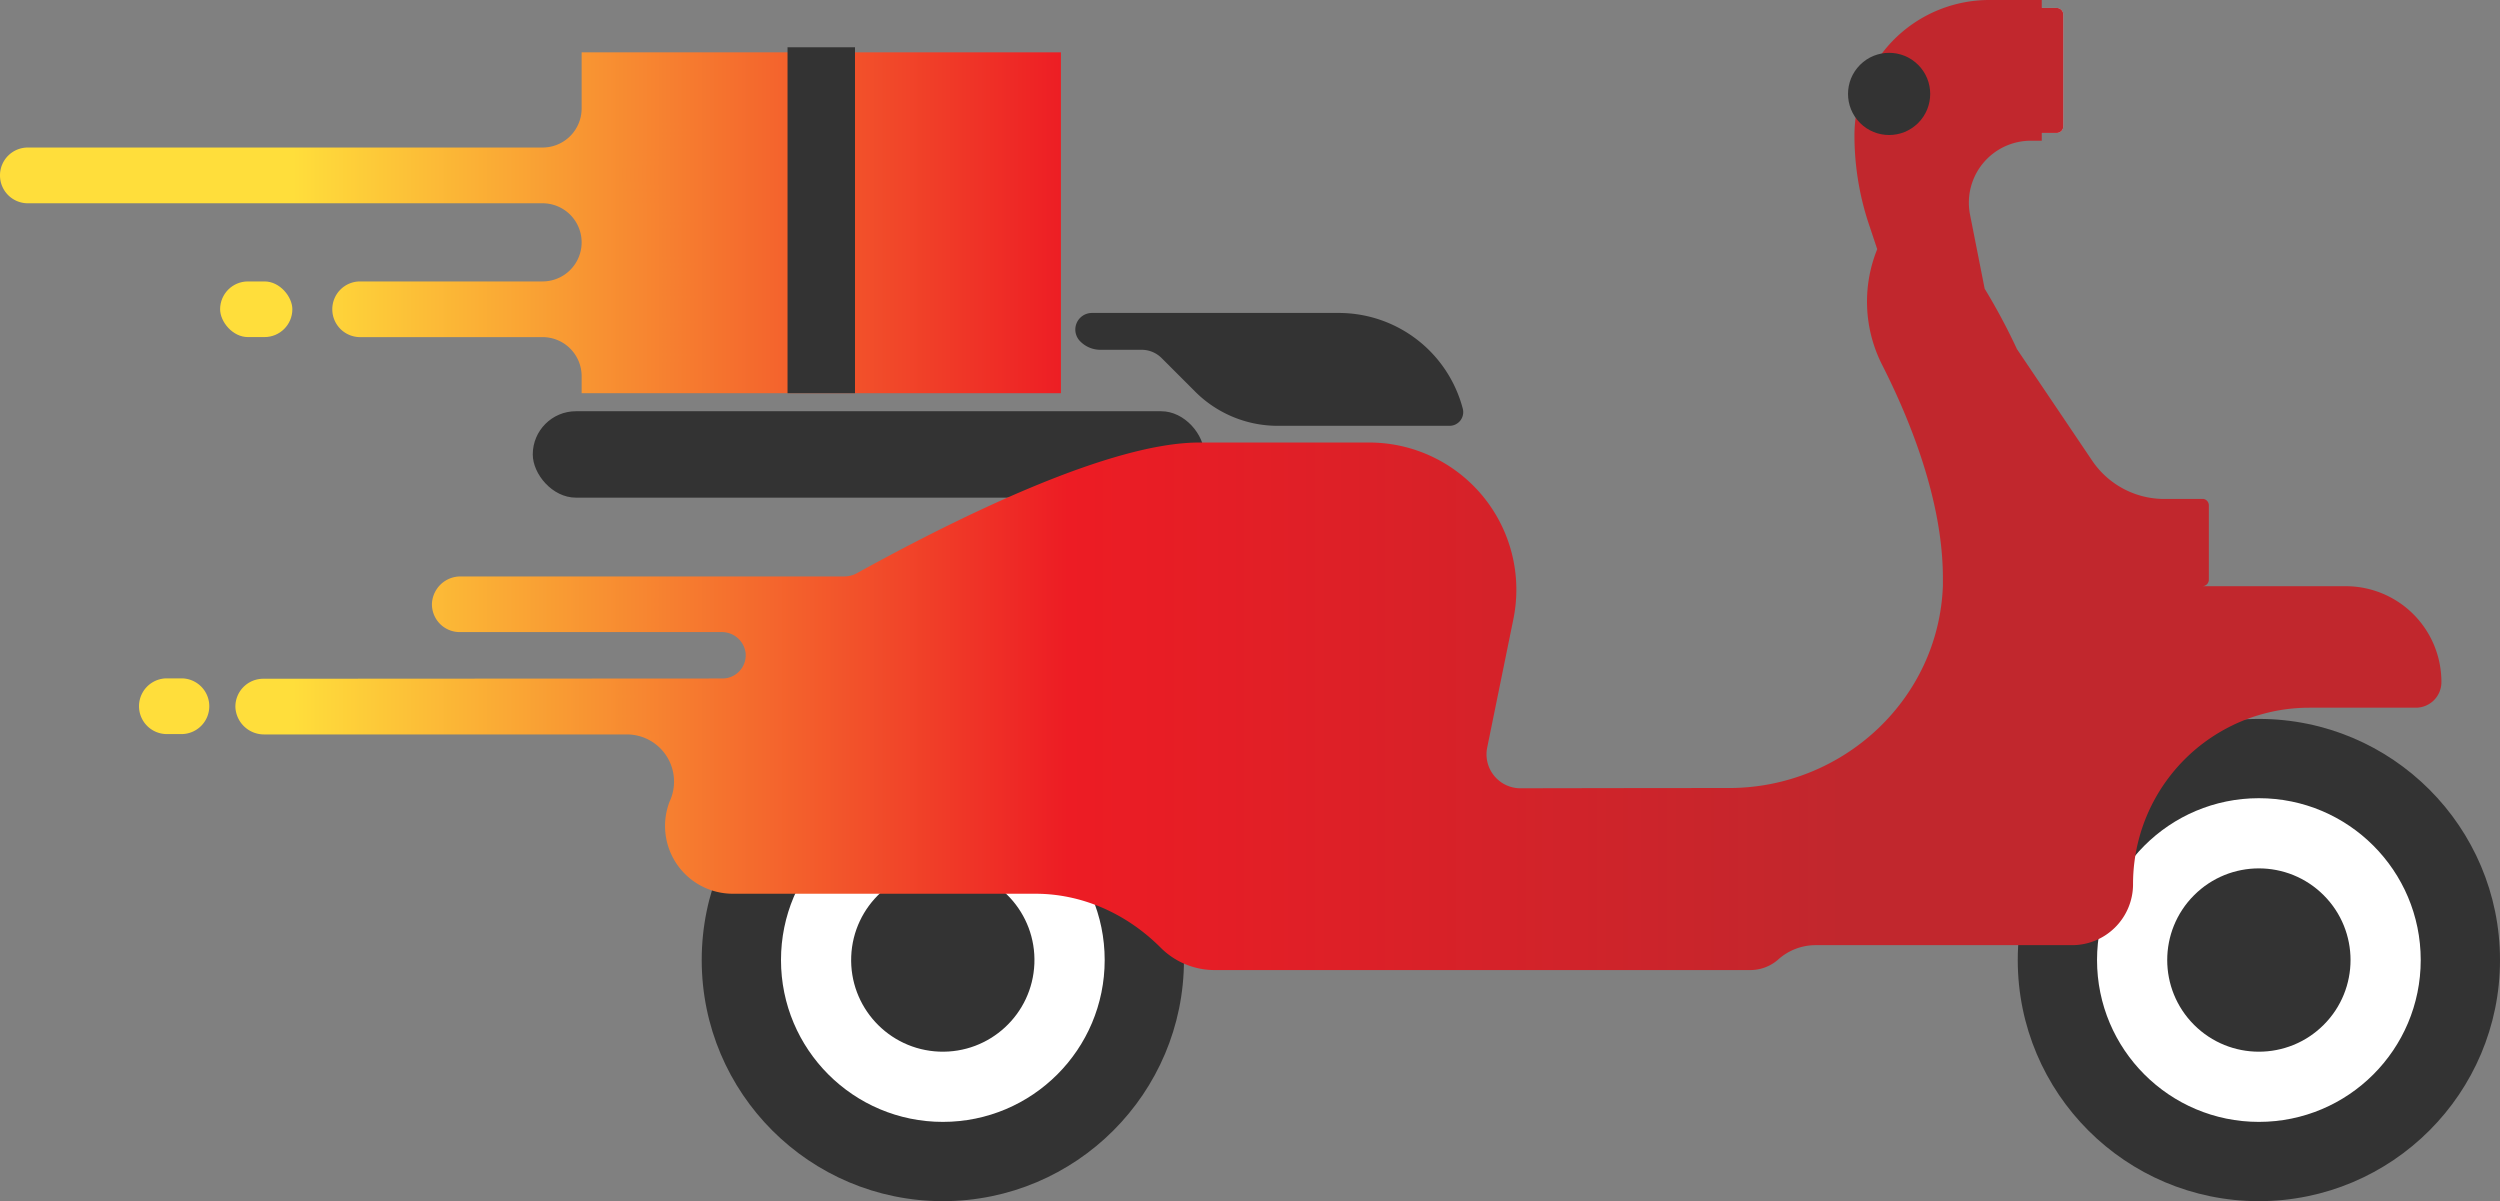 <svg xmlns="http://www.w3.org/2000/svg" xmlns:xlink="http://www.w3.org/1999/xlink" viewBox="0 0 668.54 321.22"><rect x="0" y="0" width="668.54" height="321.22" fill="#808080" stroke="none"/><defs><style>.cls-1{fill:#333;}.cls-2{fill:#fff;}.cls-3{fill:#ccc;}.cls-4{fill:url(#linear-gradient);}.cls-5{fill:url(#linear-gradient-2);}.cls-6{fill:url(#linear-gradient-3);}.cls-7{fill:url(#linear-gradient-4);}</style><linearGradient id="linear-gradient" x1="78.3" y1="59.59" x2="492.97" y2="59.59" gradientUnits="userSpaceOnUse"><stop offset="0" stop-color="#ffde3b"></stop><stop offset="0.5" stop-color="#ed1c24"></stop><stop offset="1" stop-color="#c1272d"></stop></linearGradient><linearGradient id="linear-gradient-2" x1="78.3" y1="82.7" x2="492.97" y2="82.7" xlink:href="#linear-gradient"></linearGradient><linearGradient id="linear-gradient-3" x1="78.3" y1="188.86" x2="492.97" y2="188.86" xlink:href="#linear-gradient"></linearGradient><linearGradient id="linear-gradient-4" x1="78.3" y1="129.69" x2="492.97" y2="129.69" xlink:href="#linear-gradient"></linearGradient></defs><title>Asset 20</title><g id="Layer_2" data-name="Layer 2"><g id="OBJECT"><circle class="cls-1" cx="604.06" cy="256.73" r="64.48"></circle><circle class="cls-2" cx="604.06" cy="256.73" r="43.28"></circle><circle class="cls-1" cx="604.06" cy="256.73" r="24.51" transform="translate(-4.61 502.33) rotate(-45)"></circle><circle class="cls-1" cx="252.13" cy="256.73" r="64.48"></circle><circle class="cls-2" cx="252.13" cy="256.73" r="43.28"></circle><circle class="cls-1" cx="252.13" cy="256.73" r="24.51" transform="translate(-14.48 498.4) rotate(-87.71)"></circle><path class="cls-1" d="M292,83.69h66a34.28,34.28,0,0,1,33.17,25.59h0a3.66,3.66,0,0,1-3.54,4.59h-46a31.2,31.2,0,0,1-22-9.12l-9-9a7.57,7.57,0,0,0-5.34-2.21H294.26a7.53,7.53,0,0,1-5.39-2.26h0A4.44,4.44,0,0,1,292,83.69Z"></path><rect class="cls-1" x="142.47" y="109.97" width="179.58" height="23.11" rx="11.55"></rect><path class="cls-3" d="M546,2.13h4a1.75,1.75,0,0,1,1.75,1.75V33.8A1.75,1.75,0,0,1,550,35.55h-4Z"></path><path class="cls-4" d="M155.54,64.81a10.45,10.45,0,0,1-10.45,10.45H96.3a7.44,7.44,0,0,0-7.44,7.44h0a7.44,7.44,0,0,0,7.44,7.45h48.79a10.45,10.45,0,0,1,10.45,10.45v4.55H283.71V14H155.54V29a10.45,10.45,0,0,1-10.45,10.45H7.44A7.44,7.44,0,0,0,0,46.92H0a7.44,7.44,0,0,0,7.44,7.44H145.09A10.45,10.45,0,0,1,155.54,64.81Z"></path><rect class="cls-5" x="58.86" y="75.26" width="19.32" height="14.88" rx="7.44"></rect><path class="cls-6" d="M48.79,181.41H44.35a7.45,7.45,0,0,0,0,14.89h4.44a7.45,7.45,0,0,0,0-14.89Z"></path><path class="cls-7" d="M627.22,156.76H588.93a1.75,1.75,0,0,0,1.75-1.76V135.14h0a1.75,1.75,0,0,0-.51-1.24,1.71,1.71,0,0,0-.26-.21,1.59,1.59,0,0,0-.63-.26,1.34,1.34,0,0,0-.35,0H578.76a23.27,23.27,0,0,1-19.27-10.23L539.36,93.35v0h0a165.53,165.53,0,0,0-8.63-16.15h0l-3.91-19.79a16.57,16.57,0,0,1,16.26-19.78H546V35.55h4a1.75,1.75,0,0,0,1.75-1.75V3.88A1.75,1.75,0,0,0,550,2.13h-4V0H532a36,36,0,0,0-30.19,16.35,9.23,9.23,0,0,0-5.2,8.31,9,9,0,0,0,.41,2.72,35.72,35.72,0,0,0-1.11,8.71A75.09,75.09,0,0,0,500,60.64l2,6a37.35,37.35,0,0,0,1.35,31c7.47,14.72,16.21,36.33,16.21,56.93,0,.7,0,1.39,0,2.08-1.11,30.34-26.7,54-57.06,54.08-24.81,0-55.87.07-55.87.07a9.07,9.07,0,0,1-6.45-2.66h0a9.07,9.07,0,0,1-2.48-8.23l7-34.34a39.35,39.35,0,0,0-38.55-47.23H320.68c-23.46,0-63.07,19.23-91.53,34.94a7,7,0,0,1-3.39.87H123.26a7.64,7.64,0,0,0-7.75,7.21,7.43,7.43,0,0,0,7.44,7.67h70a6.39,6.39,0,0,1,6.44,5.6,6.22,6.22,0,0,1-6.17,6.81l-122.83.07a7.45,7.45,0,0,0-7.44,7.67,7.66,7.66,0,0,0,7.76,7.22h96.95a12.61,12.61,0,0,1,11.38,18h0A18.13,18.13,0,0,0,195.93,239h80.95c12.67,0,24.54,5.45,33.49,14.41a20.38,20.38,0,0,0,14.41,6H468a11.25,11.25,0,0,0,7.38-2.7l.08-.07a15,15,0,0,1,9.91-3.89H554a16.3,16.3,0,0,0,16.41-16.14,47.15,47.15,0,0,1,47.15-47.36H646a6.83,6.83,0,0,0,6.87-6.72A25.59,25.59,0,0,0,627.22,156.76Z"></path><rect class="cls-1" x="210.6" y="12.64" width="18.04" height="92.51"></rect><circle class="cls-1" cx="505.18" cy="25.12" r="10.99" transform="translate(130.2 364.57) rotate(-45)"></circle></g></g></svg>